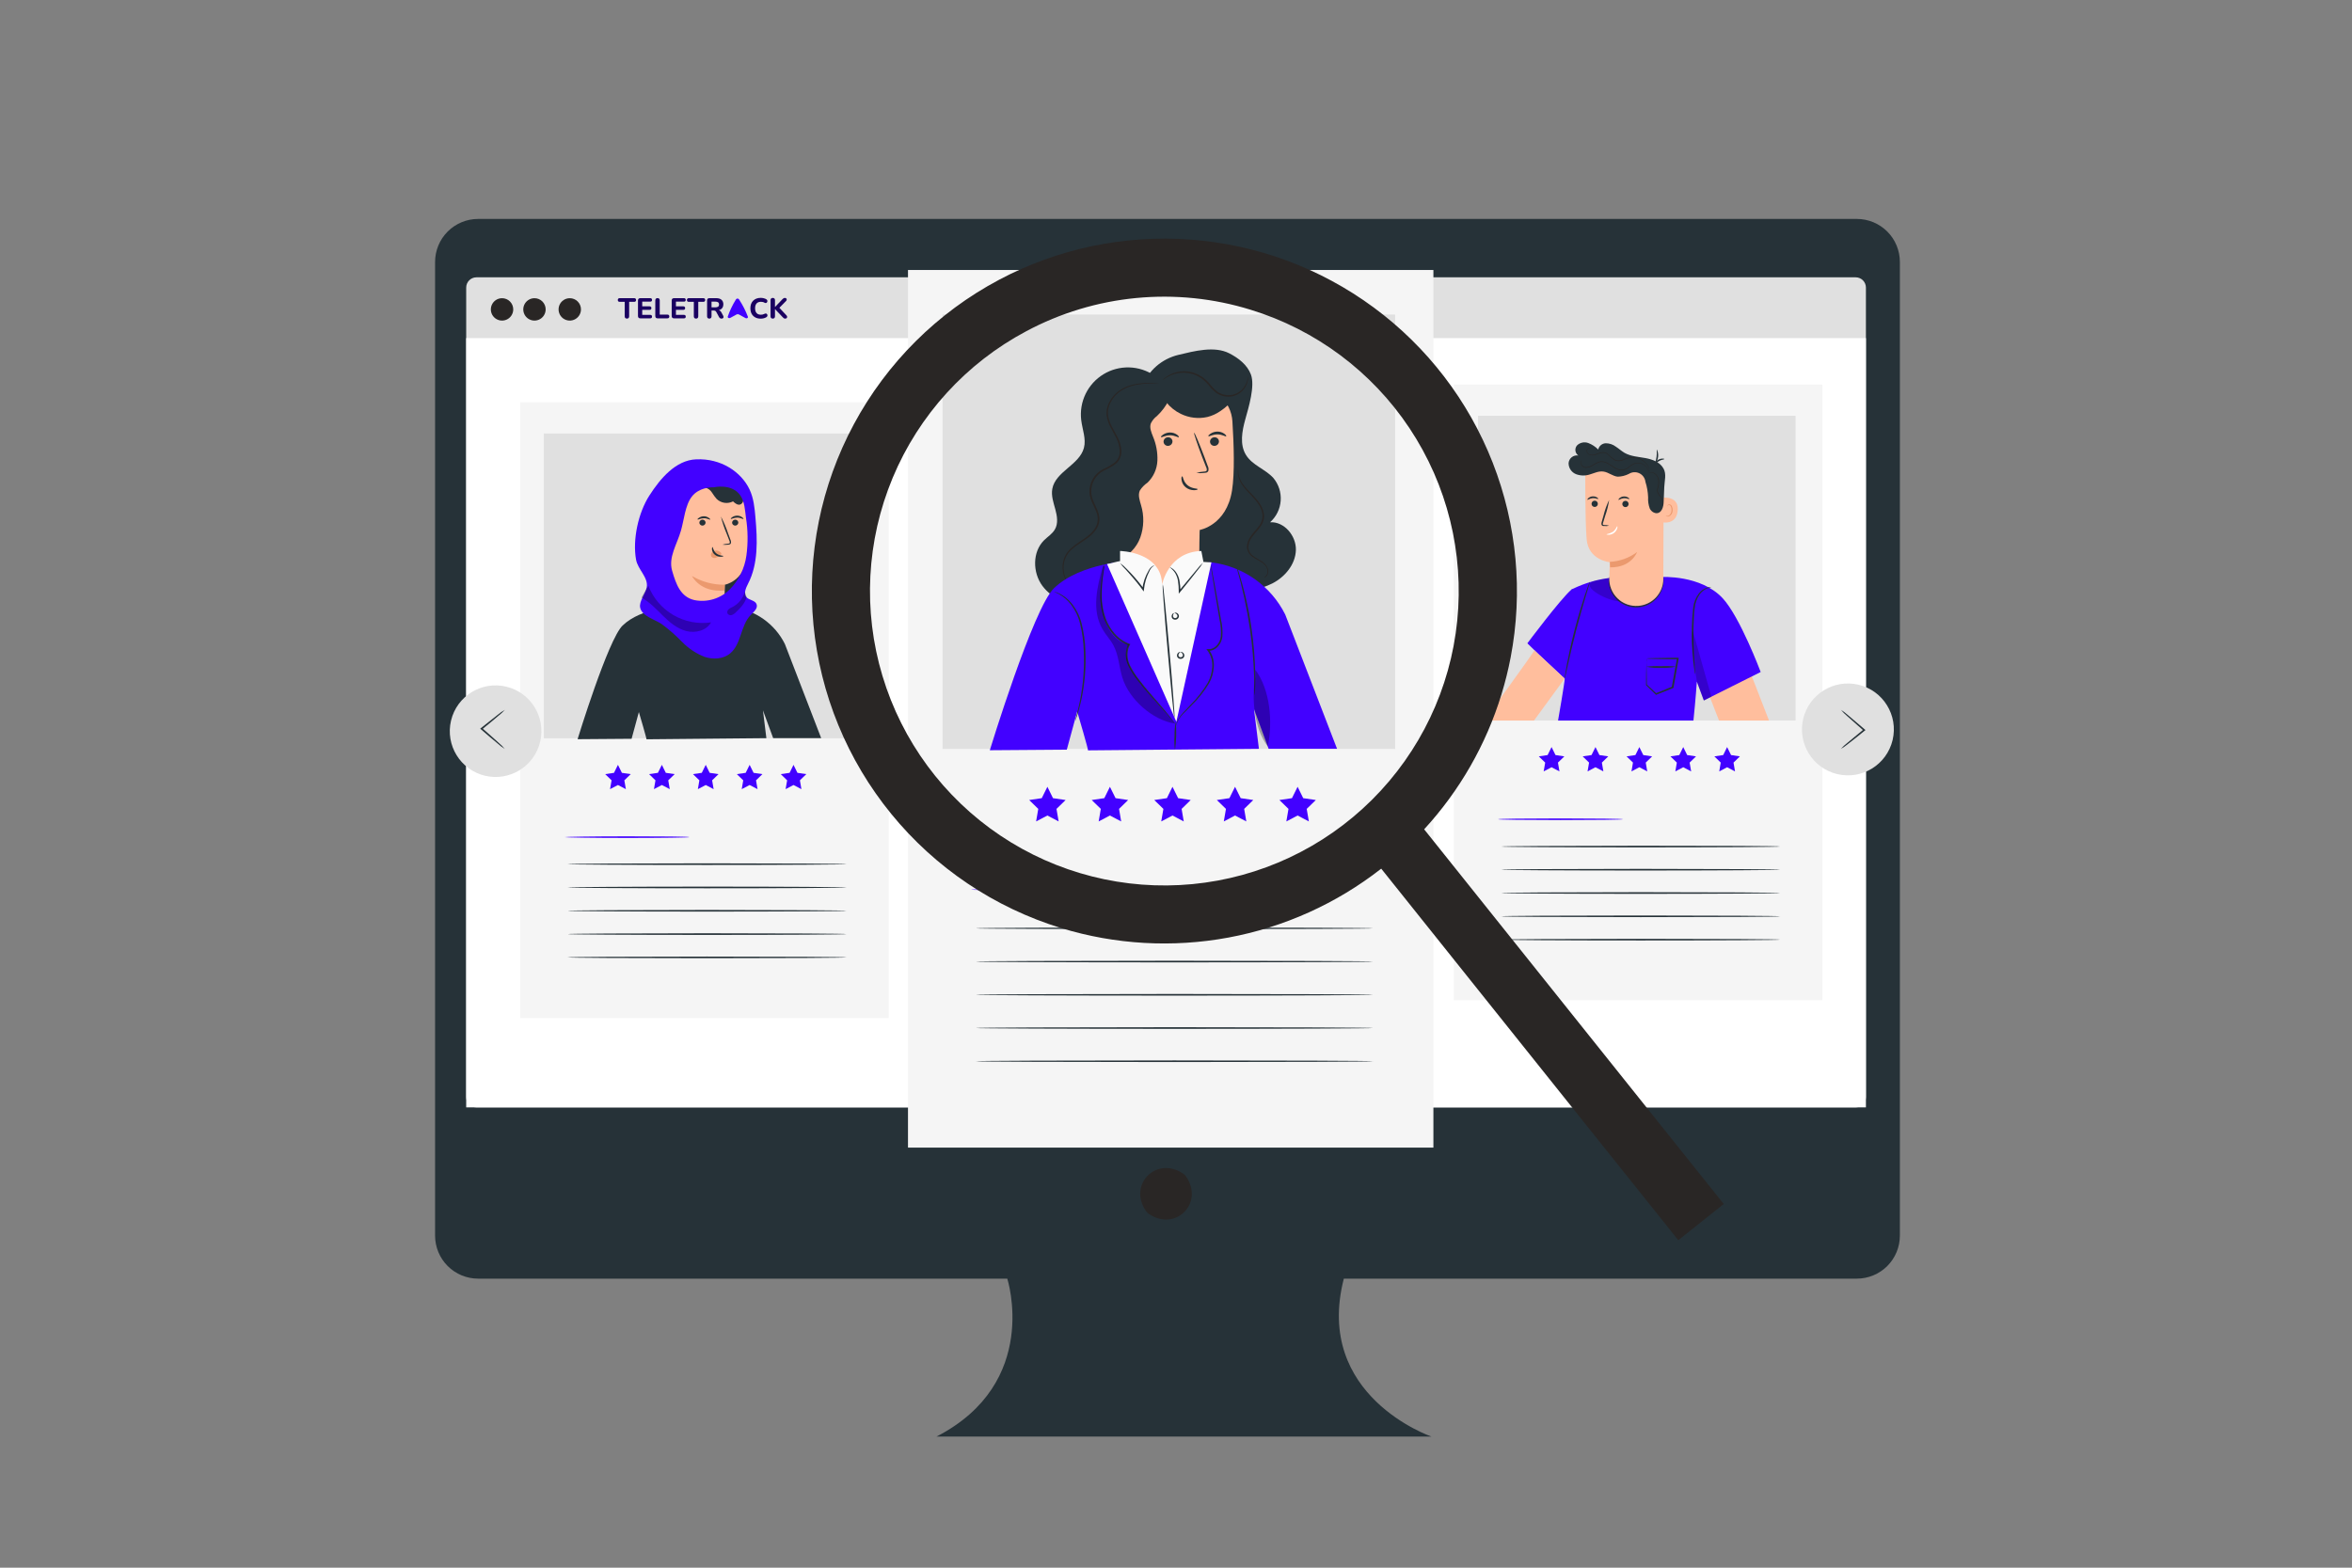 <?xml version="1.0" encoding="UTF-8"?> <svg xmlns="http://www.w3.org/2000/svg" width="750" height="500" viewBox="0 0 750 500" fill="none"><rect x="0" y="0" width="750" height="500" fill="#808080" stroke="none"/> <path d="M592.108 69.83H152.458C148.82 69.83 145.33 71.276 142.757 73.849C140.184 76.422 138.738 79.911 138.738 83.55V394.09C138.738 397.729 140.184 401.219 142.757 403.792C145.33 406.365 148.82 407.81 152.458 407.81H321.198C321.198 407.81 331.928 441 298.658 458.17H456.428C456.428 458.17 418.868 445.3 428.518 407.81H592.108C595.747 407.81 599.237 406.365 601.81 403.792C604.383 401.219 605.828 397.729 605.828 394.09V83.55C605.828 79.911 604.383 76.422 601.81 73.849C599.237 71.276 595.747 69.83 592.108 69.83Z" fill="#263238"></path> <path d="M378.149 375.151C384.149 383.701 374.769 393.061 366.219 387.081C365.935 386.878 365.688 386.628 365.489 386.341C359.489 377.801 368.869 368.451 377.419 374.421C377.705 374.617 377.953 374.864 378.149 375.151Z" fill="#292625"></path> <path d="M591.73 88.449H151.93C150.124 88.449 148.66 89.913 148.66 91.719V349.929C148.66 351.735 150.124 353.199 151.93 353.199H591.73C593.536 353.199 595 351.735 595 349.929V91.719C595 89.913 593.536 88.449 591.73 88.449Z" fill="#E0E0E0"></path> <path d="M595 107.84H148.66V353.19H595V107.84Z" fill="white"></path> <path d="M185.257 98.669C185.259 99.376 185.051 100.068 184.66 100.657C184.268 101.245 183.711 101.704 183.058 101.976C182.405 102.247 181.687 102.319 180.993 102.181C180.3 102.044 179.663 101.704 179.163 101.204C178.663 100.704 178.323 100.067 178.185 99.373C178.048 98.68 178.119 97.961 178.391 97.309C178.662 96.656 179.121 96.098 179.71 95.707C180.299 95.315 180.99 95.107 181.697 95.109C182.641 95.109 183.547 95.484 184.214 96.152C184.882 96.82 185.257 97.725 185.257 98.669Z" fill="#292625"></path> <path d="M163.66 98.669C163.662 99.376 163.454 100.067 163.063 100.655C162.672 101.244 162.115 101.703 161.463 101.975C160.81 102.246 160.092 102.319 159.399 102.182C158.706 102.045 158.069 101.706 157.569 101.207C157.068 100.708 156.727 100.072 156.589 99.379C156.45 98.687 156.52 97.968 156.79 97.316C157.06 96.663 157.518 96.105 158.105 95.712C158.692 95.319 159.383 95.109 160.09 95.109C160.558 95.108 161.022 95.199 161.455 95.377C161.888 95.556 162.282 95.818 162.613 96.148C162.945 96.479 163.208 96.872 163.388 97.305C163.567 97.737 163.66 98.201 163.66 98.669Z" fill="#292625"></path> <path d="M173.999 98.669C174.001 99.376 173.794 100.067 173.403 100.655C173.012 101.244 172.455 101.703 171.802 101.975C171.15 102.246 170.432 102.319 169.739 102.182C169.046 102.045 168.409 101.706 167.909 101.207C167.408 100.708 167.067 100.072 166.929 99.379C166.79 98.687 166.86 97.968 167.13 97.316C167.4 96.663 167.858 96.105 168.445 95.712C169.032 95.319 169.723 95.109 170.429 95.109C170.898 95.108 171.362 95.199 171.795 95.377C172.228 95.556 172.621 95.818 172.953 96.148C173.285 96.479 173.548 96.872 173.727 97.305C173.907 97.737 173.999 98.201 173.999 98.669Z" fill="#292625"></path> <path d="M581.118 122.631H463.578V319.011H581.118V122.631Z" fill="#F5F5F5"></path> <path d="M494.758 238.271L496.017 240.821L498.837 241.241L496.797 243.221L497.277 246.031L494.758 244.701L492.237 246.031L492.728 243.221L490.688 241.241L493.497 240.821L494.758 238.271Z" fill="#4201FF"></path> <path d="M508.76 238.271L510.02 240.821L512.84 241.241L510.8 243.221L511.28 246.031L508.76 244.701L506.24 246.031L506.72 243.221L504.68 241.241L507.5 240.821L508.76 238.271Z" fill="#4201FF"></path> <path d="M522.75 238.271L524.01 240.821L526.83 241.241L524.79 243.221L525.27 246.031L522.75 244.701L520.24 246.031L520.72 243.221L518.68 241.241L521.49 240.821L522.75 238.271Z" fill="#4201FF"></path> <path d="M536.748 238.271L538.008 240.821L540.828 241.241L538.788 243.221L539.268 246.031L536.748 244.701L534.228 246.031L534.708 243.221L532.668 241.241L535.488 240.821L536.748 238.271Z" fill="#4201FF"></path> <path d="M550.738 238.271L551.998 240.821L554.818 241.241L552.778 243.221L553.258 246.031L550.738 244.701L548.228 246.031L548.708 243.221L546.668 241.241L549.488 240.821L550.738 238.271Z" fill="#4201FF"></path> <path d="M517.547 261.291C517.547 261.441 508.627 261.551 497.617 261.551C486.607 261.551 477.688 261.441 477.688 261.291C477.688 261.141 486.607 261.031 497.617 261.031C508.627 261.031 517.547 261.151 517.547 261.291Z" fill="#4201FF"></path> <path d="M567.638 270C567.638 270.14 547.738 270.26 523.188 270.26C498.638 270.26 478.738 270.14 478.738 270C478.738 269.86 498.638 269.74 523.188 269.74C547.738 269.74 567.638 269.8 567.638 270Z" fill="#263238"></path> <path d="M567.638 277.381C567.638 277.521 547.738 277.641 523.188 277.641C498.638 277.641 478.738 277.521 478.738 277.381C478.738 277.241 498.638 277.121 523.188 277.121C547.738 277.121 567.638 277.241 567.638 277.381Z" fill="#263238"></path> <path d="M567.638 284.821C567.638 284.961 547.738 285.081 523.188 285.081C498.638 285.081 478.738 284.961 478.738 284.821C478.738 284.681 498.638 284.561 523.188 284.561C547.738 284.561 567.638 284.671 567.638 284.821Z" fill="#263238"></path> <path d="M567.638 292.25C567.638 292.4 547.738 292.51 523.188 292.51C498.638 292.51 478.738 292.4 478.738 292.25C478.738 292.1 498.638 291.99 523.188 291.99C547.738 291.99 567.638 292.11 567.638 292.25Z" fill="#263238"></path> <path d="M567.638 299.692C567.638 299.832 547.738 299.952 523.188 299.952C498.638 299.952 478.738 299.832 478.738 299.692C478.738 299.552 498.638 299.432 523.188 299.432C547.738 299.432 567.638 299.542 567.638 299.692Z" fill="#263238"></path> <path d="M572.559 132.602H471.309V229.802H572.559V132.602Z" fill="#E0E0E0"></path> <path d="M557.516 212.861L564.096 229.811H548.156L544.566 220.581L557.516 212.861Z" fill="#FFBE9D"></path> <path d="M496.829 229.81H539.999C540.669 223.43 541.089 217.4 541.089 217.4L543.309 223.4L561.439 214.33C561.439 214.33 554.849 196.76 549.329 190.81C542.329 183.28 529.819 184.03 529.819 184.03L513.539 184.3C509.373 184.793 505.317 185.976 501.539 187.8L501.139 187.92V188C497.619 191 487.039 205.18 487.039 205.18L490.939 208.97L498.939 216.42C498.929 216.444 498.924 216.47 498.924 216.495C498.924 216.521 498.929 216.547 498.939 216.57C498.999 217.38 496.829 229.81 496.829 229.81Z" fill="#4201FF"></path> <path d="M530.28 183.451C530.28 183.451 530.33 183.551 530.37 183.741C530.429 184.025 530.466 184.312 530.48 184.601C530.531 185.673 530.382 186.744 530.04 187.761C529.524 189.284 528.609 190.641 527.39 191.691C525.859 192.952 523.951 193.666 521.968 193.722C519.985 193.779 518.04 193.173 516.44 192.001C515.169 191.016 514.182 189.712 513.58 188.221C513.182 187.225 512.975 186.164 512.97 185.091C512.963 184.8 512.983 184.509 513.03 184.221C513.03 184.031 513.08 183.931 513.1 183.931C513.113 185.353 513.391 186.761 513.92 188.081C514.542 189.477 515.509 190.692 516.73 191.611C518.254 192.696 520.089 193.254 521.959 193.202C523.828 193.15 525.63 192.489 527.09 191.321C528.259 190.338 529.154 189.071 529.69 187.641C530.15 186.294 530.35 184.873 530.28 183.451Z" fill="#263238"></path> <path d="M545.697 187.31C545.697 187.36 545.257 187.31 544.547 187.61C543.543 187.99 542.668 188.649 542.027 189.51C541.108 190.812 540.546 192.333 540.397 193.92C540.157 195.71 540.107 197.73 540.027 199.83C539.917 204.05 540.077 207.83 540.277 210.63C540.367 211.92 540.457 213.01 540.517 213.89C540.584 214.29 540.601 214.696 540.567 215.1C540.446 214.716 540.362 214.32 540.317 213.92C540.207 213.15 540.047 212.04 539.907 210.66C539.544 207.059 539.411 203.438 539.507 199.82C539.541 197.814 539.681 195.811 539.927 193.82C540.104 192.159 540.733 190.578 541.747 189.25C542.445 188.36 543.402 187.71 544.487 187.39C544.776 187.303 545.075 187.256 545.377 187.25C545.587 187.28 545.697 187.29 545.697 187.31Z" fill="#263238"></path> <path d="M506.997 185.49C506.935 185.905 506.835 186.314 506.698 186.71C506.428 187.59 506.098 188.71 505.698 190C504.868 192.77 503.758 196.61 502.638 200.89C501.518 205.17 500.637 209.06 500.017 211.89C499.717 213.22 499.467 214.34 499.267 215.24C499.202 215.658 499.09 216.067 498.938 216.46C498.942 216.037 498.987 215.616 499.068 215.2C499.188 214.4 499.387 213.2 499.647 211.82C500.187 208.96 501.028 205.04 502.138 200.76C503.248 196.48 504.428 192.64 505.348 189.89C505.808 188.51 506.197 187.41 506.487 186.65C506.617 186.247 506.788 185.858 506.997 185.49Z" fill="#263238"></path> <path opacity="0.2" d="M539.738 201L545.738 222.26L543.348 223.46L541.128 217.46C541.128 217.46 538.928 204.8 539.738 201Z" fill="black"></path> <g opacity="0.2"> <path d="M507.7 185.51C504.23 187.27 512.75 191.83 516.64 191.79L514 184.23C514 184.23 508.86 184.92 507.7 185.51Z" fill="black"></path> </g> <path d="M522.349 193.241C521.144 193.323 519.935 193.151 518.801 192.735C517.667 192.32 516.633 191.67 515.766 190.829C514.899 189.988 514.219 188.974 513.77 187.852C513.321 186.731 513.113 185.528 513.159 184.321C513.259 181.551 513.349 179.321 513.349 179.321C513.349 179.321 506.479 178.721 505.939 171.931C505.399 165.141 505.519 149.451 505.519 149.451C509.272 147.531 513.47 146.647 517.678 146.891C521.887 147.136 525.954 148.499 529.459 150.841L530.519 151.541L530.389 184.721C530.369 186.893 529.53 188.977 528.039 190.556C526.548 192.136 524.516 193.095 522.349 193.241Z" fill="#FFBE9D"></path> <path d="M509.207 161.41C509.35 161.272 509.449 161.094 509.49 160.899C509.531 160.704 509.514 160.501 509.439 160.317C509.364 160.132 509.236 159.974 509.071 159.862C508.906 159.751 508.711 159.691 508.512 159.691C508.313 159.691 508.118 159.751 507.953 159.862C507.787 159.974 507.659 160.132 507.585 160.317C507.51 160.501 507.492 160.704 507.534 160.899C507.575 161.094 507.673 161.272 507.817 161.41C508.003 161.591 508.252 161.691 508.512 161.691C508.771 161.691 509.02 161.591 509.207 161.41Z" fill="#263238"></path> <path d="M506.197 159.391C506.307 159.501 506.937 158.951 507.877 158.881C508.817 158.811 509.527 159.251 509.617 159.121C509.707 158.991 509.547 158.861 509.237 158.651C508.815 158.393 508.321 158.274 507.827 158.311C507.336 158.351 506.87 158.547 506.497 158.871C506.227 159.121 506.137 159.341 506.197 159.391Z" fill="#263238"></path> <path d="M517.748 159.92C517.585 160.034 517.46 160.194 517.388 160.379C517.316 160.564 517.301 160.767 517.345 160.961C517.389 161.154 517.489 161.331 517.634 161.467C517.778 161.604 517.96 161.694 518.156 161.727C518.352 161.759 518.553 161.733 518.734 161.651C518.915 161.568 519.067 161.434 519.171 161.265C519.276 161.096 519.327 160.9 519.32 160.701C519.312 160.503 519.245 160.311 519.128 160.15C518.974 159.939 518.743 159.797 518.485 159.754C518.227 159.711 517.962 159.771 517.748 159.92Z" fill="#263238"></path> <path d="M516.1 159.422C516.22 159.532 516.85 158.972 517.79 158.902C518.73 158.832 519.43 159.272 519.53 159.142C519.63 159.012 519.46 158.882 519.14 158.682C518.724 158.415 518.231 158.296 517.74 158.342C517.248 158.374 516.781 158.567 516.41 158.892C516.13 159.152 516.05 159.372 516.1 159.422Z" fill="#263238"></path> <path d="M513.119 167.661C512.621 167.506 512.1 167.435 511.579 167.451C511.329 167.451 511.139 167.391 511.109 167.261C511.086 167.017 511.131 166.772 511.239 166.551L511.849 164.551C512.441 162.894 512.866 161.183 513.119 159.441C512.354 161.025 511.758 162.684 511.339 164.391C511.139 165.071 510.949 165.721 510.769 166.391C510.637 166.708 510.613 167.059 510.699 167.391C510.74 167.484 510.802 167.565 510.88 167.63C510.958 167.694 511.05 167.739 511.149 167.761C511.288 167.785 511.43 167.785 511.569 167.761C512.087 167.819 512.612 167.785 513.119 167.661Z" fill="#263238"></path> <path d="M513.34 179.19C516.482 179.038 519.508 177.951 522.03 176.07C522.03 176.07 520.26 181.07 513.44 180.95L513.34 179.19Z" fill="#EB996E"></path> <path d="M530.219 158.741C530.349 158.691 535.779 158.101 534.919 163.351C534.179 167.881 529.299 166.501 529.309 166.351C529.319 166.201 530.219 158.741 530.219 158.741Z" fill="#FFBE9D"></path> <path d="M531.21 164.35C531.21 164.35 531.28 164.41 531.41 164.48C531.591 164.575 531.802 164.597 532 164.54C532.296 164.369 532.544 164.125 532.719 163.831C532.894 163.537 532.991 163.203 533 162.86C533.045 162.476 533.001 162.085 532.87 161.72C532.836 161.576 532.769 161.442 532.673 161.329C532.578 161.216 532.456 161.127 532.32 161.07C532.23 161.042 532.133 161.046 532.046 161.08C531.959 161.115 531.886 161.179 531.84 161.26C531.77 161.38 531.84 161.47 531.77 161.47C531.7 161.47 531.68 161.39 531.77 161.21C531.806 161.102 531.876 161.007 531.97 160.94C532.1 160.857 532.258 160.828 532.41 160.86C532.593 160.909 532.76 161.005 532.896 161.138C533.031 161.271 533.128 161.438 533.18 161.62C533.338 162.024 533.4 162.459 533.36 162.89C533.351 163.293 533.224 163.684 532.995 164.015C532.765 164.345 532.443 164.601 532.07 164.75C531.946 164.777 531.818 164.776 531.695 164.747C531.572 164.717 531.458 164.66 531.36 164.58C531.21 164.46 531.19 164.36 531.21 164.35Z" fill="#EB996E"></path> <path d="M529.078 163.461C528.028 164.091 526.598 163.301 526.078 162.201C525.654 161.047 525.473 159.818 525.548 158.591C525.487 156.919 525.198 155.263 524.688 153.671C524.622 153.088 524.409 152.531 524.069 152.054C523.729 151.576 523.272 151.193 522.743 150.941C522.213 150.688 521.628 150.575 521.043 150.612C520.458 150.649 519.891 150.834 519.398 151.151C518.3 151.699 517.095 152 515.868 152.031C514.258 151.891 512.928 150.621 511.318 150.401C509.708 150.181 508.408 150.911 506.958 151.321C505.517 151.799 503.955 151.764 502.538 151.221C501.839 150.938 501.242 150.453 500.823 149.827C500.404 149.201 500.183 148.464 500.188 147.711C500.216 147.34 500.321 146.98 500.496 146.652C500.672 146.325 500.913 146.038 501.206 145.809C501.499 145.58 501.836 145.415 502.196 145.324C502.556 145.233 502.931 145.218 503.298 145.281C503.039 145.105 502.822 144.875 502.66 144.608C502.499 144.34 502.397 144.041 502.362 143.73C502.327 143.42 502.359 143.106 502.457 142.809C502.554 142.512 502.715 142.24 502.928 142.011C503.395 141.574 503.975 141.276 504.602 141.151C505.229 141.025 505.878 141.077 506.478 141.301C507.665 141.759 508.743 142.465 509.638 143.371C509.76 142.815 510.065 142.316 510.503 141.954C510.942 141.592 511.489 141.386 512.058 141.371C513.215 141.376 514.338 141.758 515.258 142.461C516.258 143.101 517.068 143.881 518.078 144.461C520.078 145.571 522.458 145.691 524.708 146.101C526.958 146.511 529.368 147.421 530.458 149.441C531.458 151.211 530.778 153.341 530.698 155.361C530.618 157.381 530.608 157.931 530.508 159.901C530.488 159.831 530.618 162.571 529.078 163.461Z" fill="#263238"></path> <path d="M512.27 170.41C512.27 170.47 512.519 170.58 512.979 170.57C513.58 170.551 514.16 170.349 514.642 169.992C515.125 169.635 515.486 169.138 515.68 168.57C515.82 168.13 515.78 167.85 515.68 167.84C515.58 167.83 515.31 168.84 514.32 169.62C513.682 169.99 512.99 170.256 512.27 170.41Z" fill="white"></path> <path d="M504.458 146.67C504.301 146.78 504.179 146.932 504.106 147.11C504.033 147.287 504.013 147.481 504.048 147.67C504.091 148.096 504.291 148.492 504.608 148.78C504.829 148.956 505.086 149.081 505.361 149.147C505.635 149.212 505.921 149.217 506.198 149.16C506.861 149.033 507.492 148.778 508.058 148.41C508.674 147.985 509.348 147.648 510.058 147.41C510.869 147.238 511.714 147.366 512.438 147.77C513.208 148.15 513.928 148.7 514.728 149.19C515.481 149.728 516.382 150.018 517.308 150.02C518.165 149.909 518.966 149.531 519.598 148.94C520.162 148.442 520.818 148.059 521.528 147.81C522.158 147.657 522.819 147.696 523.428 147.92C524.329 148.244 525.07 148.903 525.498 149.76C525.629 150.082 525.726 150.417 525.788 150.76C525.788 150.415 525.713 150.073 525.568 149.76C525.365 149.315 525.075 148.914 524.717 148.581C524.358 148.248 523.937 147.989 523.478 147.82C522.84 147.573 522.143 147.524 521.478 147.68C520.738 147.92 520.057 148.312 519.478 148.83C518.859 149.373 518.094 149.721 517.278 149.83C516.39 149.823 515.527 149.539 514.808 149.02C514.028 148.54 513.298 148.02 512.498 147.6C511.736 147.18 510.848 147.049 509.998 147.23C509.288 147.47 508.616 147.807 507.998 148.23C507.452 148.594 506.84 148.848 506.198 148.98C505.939 149.04 505.67 149.041 505.411 148.984C505.151 148.927 504.908 148.813 504.698 148.65C504.4 148.392 504.202 148.038 504.138 147.65C504.107 147.473 504.12 147.291 504.176 147.12C504.232 146.949 504.328 146.795 504.458 146.67Z" fill="#292625"></path> <path d="M507.467 143.09C507.417 143.016 507.348 142.957 507.267 142.92C507.15 142.863 507.022 142.834 506.892 142.834C506.762 142.834 506.634 142.863 506.517 142.92C506.324 143 506.164 143.142 506.061 143.323C505.958 143.504 505.918 143.714 505.947 143.92C505.985 144.193 506.099 144.451 506.276 144.663C506.452 144.875 506.685 145.033 506.947 145.12C507.576 145.304 508.248 145.272 508.857 145.03C509.527 144.761 510.219 144.553 510.927 144.41C511.316 144.382 511.706 144.441 512.069 144.583C512.433 144.724 512.76 144.946 513.027 145.23C513.605 145.88 514.279 146.436 515.027 146.88C515.447 147.028 515.892 147.091 516.337 147.065C516.782 147.039 517.217 146.925 517.617 146.73C518.34 146.394 519.102 146.152 519.887 146.01C521.008 145.858 522.149 146.047 523.161 146.554C524.172 147.061 525.007 147.861 525.557 148.85C525.877 149.42 525.977 149.77 525.997 149.76C525.914 149.432 525.79 149.116 525.627 148.82C525.197 147.992 524.568 147.284 523.797 146.76C522.641 145.979 521.24 145.648 519.857 145.83C519.06 145.972 518.283 146.214 517.547 146.55C517.171 146.737 516.761 146.846 516.342 146.872C515.923 146.898 515.503 146.839 515.107 146.7C514.364 146.265 513.69 145.722 513.107 145.09C512.823 144.787 512.474 144.552 512.086 144.403C511.698 144.254 511.281 144.195 510.867 144.23C510.146 144.375 509.443 144.592 508.767 144.88C508.205 145.107 507.585 145.149 506.997 145C506.756 144.926 506.541 144.785 506.376 144.594C506.212 144.403 506.105 144.169 506.067 143.92C506.034 143.733 506.065 143.54 506.156 143.373C506.247 143.205 506.392 143.074 506.567 143C506.676 142.948 506.796 142.922 506.917 142.922C507.038 142.922 507.157 142.948 507.267 143C507.407 143 507.457 143.1 507.467 143.09Z" fill="#292625"></path> <path d="M527.549 148.412C527.679 148.462 528.049 147.642 528.929 147.102C529.809 146.562 530.69 146.572 530.7 146.432C530.71 146.292 530.489 146.272 530.099 146.262C529.593 146.274 529.099 146.423 528.669 146.692C528.24 146.961 527.891 147.341 527.659 147.792C527.499 148.152 527.489 148.392 527.549 148.412Z" fill="#263238"></path> <path d="M528.347 143.381C528.207 143.381 528.407 144.441 528.237 145.691C528.067 146.941 527.647 147.881 527.767 147.951C528.291 147.324 528.624 146.561 528.726 145.751C528.829 144.941 528.698 144.118 528.347 143.381Z" fill="#263238"></path> <path d="M529.937 161.611C530.122 161.327 530.244 161.007 530.294 160.673C530.344 160.338 530.321 159.996 530.227 159.671C530.023 158.97 529.649 158.331 529.137 157.811C528.874 157.501 528.695 157.129 528.617 156.731C528.582 156.291 528.637 155.849 528.777 155.431C529.053 154.578 529.104 153.669 528.927 152.791C528.768 152.064 528.334 151.426 527.717 151.011C527.302 150.739 526.813 150.602 526.317 150.621C526.137 150.628 525.96 150.673 525.797 150.751C525.797 150.751 525.987 150.751 526.317 150.701C526.79 150.708 527.25 150.858 527.637 151.131C528.214 151.531 528.612 152.141 528.747 152.831C528.91 153.681 528.855 154.558 528.587 155.381C528.439 155.825 528.385 156.295 528.427 156.761C528.513 157.19 528.71 157.59 528.997 157.921C529.498 158.418 529.872 159.028 530.087 159.701C530.192 160.165 530.192 160.647 530.087 161.111C530.053 161.282 530.003 161.449 529.937 161.611Z" fill="#292625"></path> <path d="M524.997 210.001C525.009 210.218 525.009 210.435 524.997 210.651C524.997 211.121 524.997 211.651 525.047 212.371C525.047 213.851 525.137 215.931 525.157 218.441L525.097 218.281L528.177 221.151H527.917L533.217 219.001L533.067 219.201C533.088 219.033 533.118 218.866 533.157 218.701C533.737 215.551 534.277 212.581 534.757 210.001L534.987 210.271C532.037 210.271 529.557 210.201 527.787 210.161L525.717 210.101C525.474 210.088 525.234 210.054 524.997 210.001C525.222 209.967 525.449 209.951 525.677 209.951L527.677 209.891C529.427 209.891 531.967 209.791 535.017 209.771H535.287V210.041C534.827 212.631 534.287 215.601 533.747 218.751L533.657 219.251V219.391L533.527 219.451L528.217 221.561L528.067 221.621L527.957 221.511L524.957 218.601L524.887 218.531V218.441C524.887 215.841 524.957 213.701 524.997 212.241C524.997 211.571 524.997 211.021 525.057 210.561C525.013 210.378 524.993 210.19 524.997 210.001Z" fill="#263238"></path> <path d="M534.407 212.611C532.859 212.954 531.271 213.085 529.687 213.001C528.101 213.09 526.511 212.969 524.957 212.641C526.526 212.451 528.109 212.398 529.687 212.481C531.261 212.391 532.84 212.435 534.407 212.611Z" fill="#263238"></path> <path d="M489.27 207.391C489.48 207.601 473.27 229.811 473.27 229.811H489.16L498.91 216.451L489.27 207.391Z" fill="#FFBE9D"></path> <path d="M457.079 86.109H289.539V366.019H457.079V86.109Z" fill="#F5F5F5"></path> <path d="M333.99 250.939L335.78 254.569L339.8 255.159L336.89 257.989L337.58 261.989L333.99 260.099L330.39 261.989L331.08 257.989L328.18 255.159L332.19 254.569L333.99 250.939Z" fill="#4201FF"></path> <path d="M353.927 250.939L355.727 254.569L359.737 255.159L356.837 257.989L357.517 261.989L353.927 260.099L350.337 261.989L351.027 257.989L348.117 255.159L352.137 254.569L353.927 250.939Z" fill="#4201FF"></path> <path d="M373.88 250.939L375.68 254.569L379.69 255.159L376.79 257.989L377.47 261.989L373.88 260.099L370.29 261.989L370.98 257.989L368.07 255.159L372.09 254.569L373.88 250.939Z" fill="#4201FF"></path> <path d="M393.83 250.939L395.63 254.569L399.64 255.159L396.74 257.989L397.42 261.989L393.83 260.099L390.24 261.989L390.93 257.989L388.02 255.159L392.03 254.569L393.83 250.939Z" fill="#4201FF"></path> <path d="M413.779 250.939L415.569 254.569L419.589 255.159L416.679 257.989L417.369 261.989L413.779 260.099L410.189 261.989L410.869 257.989L407.969 255.159L411.979 254.569L413.779 250.939Z" fill="#4201FF"></path> <path d="M366.468 283.75C366.468 283.89 353.748 284.01 338.058 284.01C322.368 284.01 309.648 283.89 309.648 283.75C309.648 283.61 322.368 283.49 338.058 283.49C353.748 283.49 366.468 283.6 366.468 283.75Z" fill="#4201FF"></path> <path d="M437.858 296.08C437.858 296.23 409.488 296.34 374.508 296.34C339.528 296.34 311.148 296.23 311.148 296.08C311.148 295.93 339.508 295.82 374.508 295.82C409.508 295.82 437.858 295.94 437.858 296.08Z" fill="#263238"></path> <path d="M437.858 306.68C437.858 306.82 409.488 306.94 374.508 306.94C339.528 306.94 311.148 306.82 311.148 306.68C311.148 306.54 339.508 306.42 374.508 306.42C409.508 306.42 437.858 306.54 437.858 306.68Z" fill="#263238"></path> <path d="M437.858 317.28C437.858 317.42 409.488 317.54 374.508 317.54C339.528 317.54 311.148 317.42 311.148 317.28C311.148 317.14 339.508 317.02 374.508 317.02C409.508 317.02 437.858 317.13 437.858 317.28Z" fill="#263238"></path> <path d="M437.858 327.879C437.858 328.019 409.488 328.139 374.508 328.139C339.528 328.139 311.148 328.019 311.148 327.879C311.148 327.739 339.508 327.619 374.508 327.619C409.508 327.619 437.858 327.729 437.858 327.879Z" fill="#263238"></path> <path d="M437.858 338.469C437.858 338.619 409.488 338.729 374.508 338.729C339.528 338.729 311.148 338.619 311.148 338.469C311.148 338.319 339.508 338.209 374.508 338.209C409.508 338.209 437.858 338.329 437.858 338.469Z" fill="#263238"></path> <path d="M444.879 100.32H300.559V238.87H444.879V100.32Z" fill="#E0E0E0"></path> <path d="M364.45 123.279C365.96 118.209 370.6 114.419 375.74 113.189C380.88 111.959 387.26 110.279 391.97 112.679C394.91 114.179 397.73 116.359 398.89 119.449C400.26 123.119 398.15 129.959 397.1 133.729C396.05 137.499 395.26 141.809 397.33 145.129C399.4 148.449 403.47 149.609 406.03 152.429C407.73 154.457 408.574 157.068 408.381 159.708C408.189 162.347 406.976 164.808 405 166.569C409.55 166.299 413.39 170.939 413.23 175.489C413.07 180.039 409.74 184.039 405.68 186.099C401.62 188.159 396.93 188.589 392.38 188.599C386.731 188.607 381.097 188.02 375.57 186.849C371.02 185.849 366.27 184.359 363.31 180.769C360.58 177.469 359.83 172.969 359.82 168.689C359.82 153.559 367.74 138.559 364.29 123.819" fill="#263238"></path> <path d="M368.137 119.799C365.756 118.169 362.955 117.261 360.07 117.183C357.186 117.105 354.34 117.861 351.875 119.36C349.409 120.859 347.428 123.037 346.169 125.634C344.91 128.23 344.427 131.134 344.777 133.999C345.147 136.999 346.397 139.999 345.637 142.849C344.207 148.279 336.557 150.389 335.557 155.909C335.157 158.089 335.927 160.279 336.507 162.409C337.087 164.539 337.507 166.949 336.367 168.869C335.547 170.289 334.067 171.179 332.907 172.329C329.187 176.049 329.257 182.579 332.377 186.829C335.497 191.079 341.017 193.109 346.277 192.939C351.537 192.769 356.577 190.639 361.067 187.889" fill="#263238"></path> <path d="M357.09 125.879L357.16 129.469L357.88 183.339C357.96 189.599 363.41 194.509 370.1 194.339C376.87 194.189 382.36 188.959 382.38 182.639C382.38 176.009 382.54 169.029 382.54 169.029C382.54 169.029 391.09 167.609 392.86 156.459C393.74 150.919 393.46 141.829 392.99 134.399C392.895 132.81 392.478 131.256 391.766 129.833C391.053 128.409 390.059 127.145 388.844 126.117C387.628 125.089 386.217 124.318 384.695 123.85C383.174 123.383 381.573 123.23 379.99 123.399L357.09 125.879Z" fill="#FFBE9D"></path> <path d="M388.698 140.759C388.701 141.132 388.558 141.491 388.3 141.76C388.043 142.029 387.69 142.186 387.318 142.199C387.136 142.214 386.953 142.193 386.78 142.135C386.606 142.078 386.446 141.987 386.309 141.866C386.172 141.746 386.06 141.599 385.981 141.435C385.902 141.27 385.857 141.092 385.848 140.909C385.842 140.538 385.983 140.179 386.239 139.91C386.495 139.641 386.846 139.482 387.218 139.469C387.4 139.454 387.584 139.476 387.758 139.533C387.931 139.59 388.092 139.682 388.23 139.802C388.368 139.922 388.48 140.069 388.561 140.233C388.641 140.398 388.688 140.577 388.698 140.759Z" fill="#263238"></path> <path d="M390.998 139.158C390.818 139.338 389.738 138.538 388.198 138.538C386.658 138.538 385.528 139.318 385.368 139.128C385.208 138.938 385.458 138.708 385.958 138.348C386.624 137.893 387.412 137.649 388.218 137.648C389.019 137.648 389.799 137.9 390.448 138.368C390.938 138.728 391.098 139.068 390.998 139.158Z" fill="#263238"></path> <path d="M373.877 140.759C373.88 141.132 373.738 141.491 373.48 141.76C373.222 142.029 372.87 142.186 372.497 142.199C372.316 142.212 372.134 142.188 371.962 142.13C371.79 142.071 371.631 141.98 371.495 141.86C371.358 141.74 371.246 141.594 371.166 141.431C371.086 141.268 371.039 141.091 371.027 140.909C371.022 140.536 371.164 140.176 371.422 139.906C371.68 139.637 372.034 139.48 372.407 139.469C372.589 139.454 372.772 139.476 372.946 139.533C373.119 139.591 373.279 139.682 373.416 139.803C373.553 139.923 373.665 140.07 373.744 140.234C373.823 140.399 373.869 140.577 373.877 140.759Z" fill="#263238"></path> <path d="M375.898 139.439C375.718 139.629 374.628 138.829 373.098 138.829C371.568 138.829 370.428 139.609 370.258 139.419C370.088 139.229 370.358 138.999 370.848 138.639C371.516 138.182 372.308 137.938 373.118 137.939C373.919 137.939 374.699 138.191 375.348 138.659C375.818 138.999 375.998 139.359 375.898 139.439Z" fill="#263238"></path> <path d="M381.48 150.849C382.291 150.595 383.131 150.443 383.98 150.399C384.37 150.399 384.74 150.279 384.81 150.009C384.843 149.605 384.752 149.2 384.55 148.849L383.38 145.849C381.77 141.589 380.6 138.089 380.78 138.019C380.96 137.949 382.39 141.359 384.01 145.619C384.4 146.669 384.77 147.669 385.12 148.619C385.371 149.091 385.442 149.638 385.32 150.159C385.263 150.297 385.177 150.421 385.066 150.521C384.955 150.622 384.823 150.696 384.68 150.739C384.461 150.795 384.236 150.825 384.01 150.829C383.171 150.943 382.321 150.95 381.48 150.849Z" fill="#263238"></path> <path d="M382.539 169.059C377.288 169.133 372.12 167.748 367.609 165.059C367.609 165.059 371.229 172.719 382.389 171.679L382.539 169.059Z" fill="#FFBE9D"></path> <path d="M380.828 154.559C380.53 154.197 380.146 153.915 379.711 153.74C379.276 153.565 378.803 153.503 378.338 153.559C377.999 153.589 377.67 153.687 377.371 153.849C377.071 154.011 376.808 154.232 376.598 154.499C376.39 154.753 376.266 155.066 376.242 155.393C376.219 155.721 376.298 156.048 376.468 156.329C376.714 156.601 377.035 156.794 377.391 156.885C377.747 156.976 378.121 156.96 378.468 156.839C379.205 156.585 379.885 156.187 380.468 155.669C380.637 155.539 380.785 155.384 380.908 155.209C380.965 155.125 380.995 155.026 380.995 154.924C380.995 154.823 380.965 154.723 380.908 154.639" fill="#FFBE9D"></path> <path d="M376.999 151.92C377.249 151.92 377.249 153.57 378.679 154.76C380.109 155.95 381.889 155.76 381.899 155.99C381.909 156.22 381.509 156.32 380.759 156.34C379.781 156.349 378.829 156.017 378.069 155.4C377.344 154.804 376.875 153.952 376.759 153.02C376.649 152.32 376.839 151.91 376.999 151.92Z" fill="#263238"></path> <path d="M366.161 120.66C366.161 120.52 366.341 120.45 366.431 120.49C366.521 120.53 366.561 120.67 366.501 120.81C366.482 120.866 366.443 120.914 366.392 120.944C366.34 120.973 366.279 120.983 366.221 120.97C366.173 120.935 366.14 120.884 366.129 120.827C366.118 120.769 366.129 120.709 366.161 120.66Z" fill="#263238"></path> <path d="M356.499 178.619C358.135 178.002 359.617 177.039 360.846 175.797C362.075 174.554 363.021 173.061 363.619 171.419C364.793 168.106 364.877 164.504 363.859 161.139C363.419 159.589 362.799 157.889 363.479 156.429C364.114 155.444 364.94 154.597 365.909 153.939C367.818 152.095 368.949 149.59 369.069 146.939C369.172 144.297 368.69 141.664 367.659 139.229C367.129 137.879 366.489 136.399 366.979 135.039C367.428 134.112 368.094 133.306 368.919 132.689C370.506 131.201 371.816 129.444 372.789 127.499C373.469 126.129 373.979 124.499 373.319 123.089C372.509 121.409 370.409 120.889 368.559 120.749C364.139 120.409 359.259 121.389 356.449 124.809C353.939 127.869 353.649 132.139 353.449 136.109C352.889 148.589 352.329 161.199 354.449 173.509" fill="#263238"></path> <path d="M397.217 124.638C396.602 125.011 395.964 125.345 395.307 125.638C394.73 126.056 394.191 126.525 393.697 127.038C393.407 127.318 393.097 127.628 392.817 127.948L392.617 128.189L392.297 128.508L391.527 129.239C390.784 129.93 389.985 130.559 389.137 131.118C387.883 131.992 386.48 132.629 384.997 132.998C382.146 133.635 379.162 133.283 376.537 131.998C374.728 131.128 373.141 129.855 371.897 128.278C369.997 125.748 369.707 123.698 370.577 122.588C371.447 121.478 373.657 121.588 376.117 122.238C377.315 122.551 378.531 122.791 379.757 122.958C380.722 123.096 381.702 123.069 382.657 122.878C383.125 122.773 383.578 122.612 384.007 122.398C384.637 122.118 385.417 121.708 386.317 121.278C386.767 121.068 387.237 120.859 387.747 120.659C387.997 120.559 388.267 120.468 388.527 120.378C388.787 120.288 389.117 120.178 389.407 120.108C390.497 119.826 391.627 119.734 392.747 119.838C393.636 119.872 394.507 120.103 395.295 120.515C396.084 120.927 396.771 121.509 397.307 122.218C397.588 122.564 397.733 123 397.717 123.445C397.7 123.89 397.523 124.314 397.217 124.638Z" fill="#263238"></path> <path d="M340.88 186.299C340.823 186.249 340.77 186.195 340.72 186.139C340.569 185.974 340.429 185.8 340.3 185.619C339.794 184.926 339.411 184.151 339.17 183.329C338.796 182.028 338.728 180.659 338.97 179.329C339.325 177.534 340.276 175.913 341.67 174.729C343.16 173.369 345.11 172.349 346.9 170.929C347.831 170.209 348.63 169.333 349.26 168.339C349.912 167.296 350.178 166.057 350.01 164.839C349.67 162.319 347.59 160.109 347.41 157.089C347.337 155.567 347.704 154.056 348.466 152.737C349.229 151.417 350.355 150.345 351.71 149.649C353.057 149.069 354.335 148.341 355.52 147.479C356.036 147.022 356.441 146.455 356.706 145.819C356.971 145.183 357.089 144.496 357.05 143.809C356.982 142.448 356.642 141.115 356.05 139.889C355.47 138.679 354.77 137.529 354.17 136.359C353.551 135.216 353.125 133.98 352.91 132.699C352.747 131.463 352.902 130.207 353.36 129.049C354.209 127.007 355.692 125.293 357.59 124.159C359.148 123.243 360.871 122.642 362.66 122.389C363.984 122.193 365.322 122.106 366.66 122.129C367.77 122.129 368.66 122.209 369.2 122.259L369.86 122.329C370.01 122.329 370.08 122.329 370.08 122.329C369.787 122.348 369.493 122.348 369.2 122.329C368.62 122.329 367.76 122.329 366.66 122.329C365.32 122.335 363.982 122.449 362.66 122.669C360.923 122.944 359.256 123.552 357.75 124.459C355.945 125.571 354.544 127.232 353.75 129.199C353.33 130.287 353.193 131.463 353.35 132.619C353.567 133.849 353.986 135.035 354.59 136.129C355.18 137.279 355.89 138.419 356.49 139.669C357.133 140.952 357.505 142.355 357.58 143.789C357.626 144.549 357.498 145.311 357.205 146.014C356.912 146.718 356.462 147.345 355.89 147.849C354.679 148.748 353.366 149.503 351.98 150.099C350.711 150.758 349.659 151.768 348.95 153.01C348.24 154.251 347.904 155.671 347.98 157.099C348.11 159.879 350.16 162.099 350.54 164.799C350.722 166.127 350.428 167.476 349.71 168.609C349.047 169.643 348.208 170.554 347.23 171.299C345.37 172.749 343.43 173.729 341.98 175.029C340.623 176.146 339.686 177.69 339.32 179.409C339.053 180.709 339.09 182.055 339.43 183.339C339.741 184.401 340.232 185.402 340.88 186.299Z" fill="#292625"></path> <path d="M403.078 184.149C403.318 184.025 403.53 183.854 403.702 183.646C403.874 183.438 404.002 183.198 404.078 182.939C404.236 182.338 404.19 181.701 403.948 181.129C403.577 180.392 403.005 179.775 402.298 179.349C401.528 178.819 400.578 178.399 399.628 177.749C399.094 177.428 398.638 176.992 398.292 176.473C397.946 175.955 397.719 175.366 397.628 174.749C397.599 173.367 398.048 172.018 398.898 170.929C399.698 169.779 400.738 168.799 401.538 167.639C402.358 166.553 402.717 165.188 402.538 163.839C402.306 162.585 401.782 161.403 401.008 160.389C399.568 158.389 397.778 156.929 396.648 155.389C395.659 154.22 395 152.808 394.738 151.299C394.681 150.891 394.681 150.477 394.738 150.069C394.738 149.789 394.818 149.639 394.838 149.649C394.828 150.19 394.858 150.732 394.928 151.269C395.256 152.714 395.944 154.052 396.928 155.159C398.068 156.649 399.868 158.059 401.388 160.159C402.217 161.232 402.779 162.486 403.028 163.819C403.138 164.543 403.097 165.282 402.908 165.989C402.694 166.709 402.355 167.385 401.908 167.989C401.068 169.219 400.018 170.199 399.248 171.279C398.464 172.272 398.041 173.503 398.048 174.769C398.127 175.325 398.329 175.857 398.638 176.325C398.948 176.794 399.358 177.188 399.838 177.479C400.728 178.109 401.678 178.559 402.458 179.119C403.213 179.606 403.81 180.3 404.178 181.119C404.434 181.758 404.451 182.468 404.228 183.119C404.105 183.531 403.839 183.885 403.478 184.119C403.35 184.162 403.212 184.173 403.078 184.149Z" fill="#292625"></path> <path d="M397.999 120.08C397.999 120.08 397.999 120.2 397.999 120.43C397.997 120.766 397.96 121.101 397.889 121.43C397.642 122.653 397.04 123.777 396.159 124.66C395.503 125.323 394.708 125.832 393.831 126.149C392.954 126.465 392.017 126.582 391.089 126.49C389.98 126.408 388.912 126.039 387.989 125.42C387.059 124.719 386.225 123.898 385.509 122.98C384.813 122.105 384.002 121.329 383.099 120.67C382.247 120.075 381.309 119.613 380.319 119.3C378.63 118.774 376.831 118.709 375.109 119.11C373.943 119.388 372.831 119.858 371.819 120.5C371.099 120.96 370.739 121.27 370.719 121.24C370.997 120.881 371.335 120.573 371.719 120.33C372.713 119.602 373.836 119.069 375.029 118.76C376.815 118.283 378.698 118.311 380.469 118.84C381.512 119.157 382.5 119.633 383.399 120.25C384.345 120.927 385.193 121.731 385.919 122.64C386.606 123.524 387.402 124.317 388.289 125C389.141 125.565 390.12 125.909 391.139 126C392.005 126.093 392.882 125.997 393.707 125.717C394.533 125.437 395.288 124.981 395.919 124.38C396.774 123.559 397.392 122.523 397.709 121.38C397.919 120.56 397.919 120.08 397.999 120.08Z" fill="#292625"></path> <path d="M346.899 239.318C347.439 240.248 343.489 226.938 343.489 226.938L340.179 239.098L315.629 239.278C315.629 239.278 329.499 193.938 336.089 187.608C344.689 179.348 360.809 178.898 360.809 178.898L370.459 187.128L385.699 179.298L386.259 179.358C391.255 179.973 396.022 181.814 400.134 184.717C404.247 187.621 407.577 191.496 409.829 195.998L426.359 238.828H404.539L399.879 226.188L401.439 238.828" fill="#4201FF"></path> <path d="M353 179.88L375.12 230.2L386.3 179.36C386.3 179.36 383.2 179.18 378.77 179.01C376.32 178.92 373.46 188.61 370.5 188.56C368.6 188.56 366.67 178.73 364.76 178.74C362.35 178.74 360 178.74 357.86 178.9C356 179 354.37 179.75 353 179.88Z" fill="#FAFAFA"></path> <path d="M357.16 180.349V175.729C357.16 175.729 370.34 175.909 370.57 186.459C370.57 186.459 372.44 176.059 383.08 175.729L383.76 179.269L380.76 191.399L373.08 196.509H362.73L358.45 190.879L357.16 180.349Z" fill="#FAFAFA"></path> <path d="M374.93 231.539C374.949 231.347 374.993 231.159 375.06 230.979C375.227 230.448 375.442 229.932 375.7 229.439C376.126 228.665 376.65 227.949 377.26 227.309C377.96 226.549 378.8 225.749 379.65 224.799C381.766 222.673 383.613 220.295 385.15 217.719C385.986 216.178 386.468 214.47 386.56 212.719C386.695 210.845 386.152 208.985 385.03 207.479L384.68 207.029H385.26C385.482 207.053 385.707 207.053 385.93 207.029C386.851 206.838 387.672 206.32 388.24 205.569C388.806 204.832 389.168 203.96 389.29 203.039C389.426 201.242 389.288 199.434 388.88 197.679C388.31 194.239 387.79 191.139 387.36 188.509C386.93 185.879 386.62 183.859 386.36 182.329C386.27 181.639 386.19 181.089 386.12 180.639C386.085 180.444 386.068 180.247 386.07 180.049C386.144 180.236 386.198 180.43 386.23 180.629C386.31 181.059 386.43 181.629 386.56 182.289C386.85 183.819 387.24 185.899 387.71 188.449L389.34 197.589C389.779 199.397 389.928 201.264 389.78 203.119C389.653 204.129 389.256 205.086 388.63 205.889C387.988 206.746 387.051 207.334 386 207.539C385.737 207.568 385.472 207.568 385.21 207.539L385.43 207.119C386.63 208.72 387.21 210.703 387.06 212.699C386.96 214.527 386.447 216.308 385.56 217.909C383.986 220.51 382.088 222.899 379.91 225.019C379.03 225.959 378.17 226.749 377.46 227.479C376.848 228.079 376.311 228.75 375.86 229.479C375.17 230.769 375 231.559 374.93 231.539Z" fill="#263238"></path> <path d="M374.929 231.11C374.773 230.975 374.635 230.82 374.519 230.65L373.389 229.3C372.389 228.13 370.959 226.47 369.129 224.45C367.299 222.43 365.129 220.02 362.899 217.14C361.695 215.659 360.658 214.049 359.809 212.34C358.88 210.433 358.747 208.235 359.439 206.23C359.549 205.96 359.679 205.699 359.829 205.45L359.959 205.83C358.036 205.135 356.327 203.953 354.999 202.4C353.773 200.982 352.812 199.356 352.159 197.6C351.108 194.632 350.689 191.478 350.929 188.34C351.061 186.247 351.311 184.164 351.679 182.1C351.809 181.42 351.909 180.87 351.999 180.43C352.02 180.231 352.067 180.036 352.139 179.85C352.161 180.049 352.161 180.25 352.139 180.45C352.079 180.89 352.009 181.45 351.919 182.13C351.739 183.6 351.429 185.72 351.339 188.36C351.148 191.44 351.59 194.527 352.639 197.43C353.286 199.127 354.227 200.698 355.419 202.07C356.688 203.544 358.312 204.67 360.139 205.34L360.429 205.44L360.269 205.72C360.14 205.947 360.023 206.18 359.919 206.42C359.283 208.296 359.412 210.348 360.279 212.13C361.099 213.81 362.105 215.393 363.279 216.85C365.439 219.72 367.609 222.14 369.399 224.2C371.189 226.26 372.609 227.96 373.539 229.2C374.009 229.81 374.359 230.28 374.589 230.62C374.72 230.77 374.834 230.934 374.929 231.11Z" fill="#263238"></path> <path d="M374.69 239.209C374.465 237.717 374.414 236.203 374.54 234.699C374.501 233.193 374.628 231.687 374.92 230.209C375.183 233.208 375.106 236.227 374.69 239.209Z" fill="#263238"></path> <path d="M342.847 229.939C342.954 229.354 343.098 228.776 343.277 228.209C343.567 227.099 343.987 225.489 344.387 223.479C345.428 218.247 345.831 212.908 345.587 207.579C345.5 204.652 345.105 201.743 344.407 198.899C343.843 196.582 342.781 194.416 341.297 192.549C340.295 191.296 339.059 190.25 337.657 189.469C336.657 188.929 336.027 188.759 336.047 188.709C336.2 188.726 336.351 188.76 336.497 188.809C336.927 188.932 337.345 189.093 337.747 189.289C339.224 190.009 340.532 191.031 341.587 192.289C343.142 194.177 344.265 196.382 344.877 198.749C345.605 201.626 346.018 204.573 346.107 207.539C346.36 212.909 345.903 218.289 344.747 223.539C344.297 225.539 343.827 227.149 343.477 228.249C343.297 228.789 343.137 229.249 343.037 229.499C342.937 229.749 342.867 229.999 342.847 229.939Z" fill="#263238"></path> <path d="M400.069 221.79C400.003 221.236 399.98 220.677 399.999 220.12C399.999 219.04 399.999 217.49 399.899 215.57C399.726 210.573 399.289 205.59 398.589 200.64C397.615 194.071 396.209 187.573 394.379 181.19L394.309 180.93L394.509 181.09C394.868 181.341 395.203 181.625 395.509 181.94C395.125 181.736 394.76 181.499 394.419 181.23L394.559 181.14C396.664 187.464 398.187 193.968 399.109 200.57C399.823 205.539 400.214 210.55 400.279 215.57C400.279 217.5 400.279 219.06 400.209 220.13C400.209 220.686 400.163 221.241 400.069 221.79Z" fill="#263238"></path> <path d="M368.121 180.48C368.121 180.53 367.871 180.48 367.531 180.75C367.086 181.13 366.742 181.615 366.531 182.16C365.578 183.977 364.984 185.959 364.781 188L364.711 188.65L364.311 188.12L363.591 187.12C361.921 184.95 360.281 183.12 359.071 181.76C358.373 181.083 357.728 180.354 357.141 179.58C357.942 180.141 358.68 180.788 359.341 181.51C361.011 183.166 362.568 184.934 364.001 186.8L364.731 187.8L364.261 187.92C364.495 185.82 365.177 183.794 366.261 181.98C366.54 181.399 366.976 180.907 367.521 180.56C367.851 180.37 368.131 180.46 368.121 180.48Z" fill="#263238"></path> <path d="M383.589 179.49C383.074 180.359 382.482 181.179 381.819 181.94C380.679 183.42 379.069 185.44 377.269 187.65L376.319 188.81L375.879 189.35V188.65C375.888 187.502 375.805 186.355 375.629 185.22C375.481 184.324 375.161 183.465 374.689 182.69C374.229 182 373.646 181.4 372.969 180.92C373.2 180.96 373.419 181.052 373.609 181.19C374.16 181.522 374.634 181.969 374.999 182.5C375.542 183.296 375.916 184.194 376.099 185.14C376.313 186.295 376.42 187.466 376.419 188.64L375.959 188.49L376.909 187.32C378.709 185.11 380.359 183.13 381.579 181.71C382.184 180.914 382.856 180.171 383.589 179.49Z" fill="#263238"></path> <path d="M374.488 229C374.367 228.45 374.287 227.892 374.248 227.33C374.118 226.16 373.958 224.63 373.758 222.77C373.368 218.91 372.878 213.58 372.358 207.69C371.838 201.8 371.358 196.47 371.098 192.6C370.968 190.74 370.868 189.2 370.778 188.03C370.73 187.468 370.73 186.902 370.778 186.34C370.901 186.89 370.984 187.448 371.028 188.01C371.148 189.18 371.308 190.71 371.508 192.57C371.898 196.43 372.398 201.76 372.918 207.65C373.438 213.54 373.918 218.87 374.168 222.73C374.298 224.6 374.408 226.14 374.488 227.31C374.536 227.872 374.536 228.438 374.488 229Z" fill="#263238"></path> <path d="M374.519 195.529C374.519 195.479 374.889 195.229 375.429 195.589C375.584 195.696 375.712 195.837 375.802 196.002C375.892 196.168 375.943 196.351 375.949 196.539C375.926 196.776 375.835 197.001 375.686 197.187C375.537 197.373 375.337 197.51 375.11 197.584C374.884 197.657 374.641 197.663 374.412 197.6C374.182 197.537 373.976 197.408 373.819 197.229C373.712 197.075 373.644 196.898 373.619 196.711C373.595 196.525 373.615 196.336 373.679 196.159C373.909 195.549 374.389 195.509 374.379 195.569C374.369 195.629 374.109 195.799 374.039 196.249C374.015 196.368 374.017 196.49 374.045 196.607C374.072 196.724 374.125 196.834 374.199 196.929C374.294 197.028 374.415 197.096 374.548 197.127C374.682 197.157 374.821 197.147 374.949 197.099C375.083 197.064 375.203 196.99 375.295 196.887C375.388 196.784 375.448 196.656 375.469 196.519C375.471 196.4 375.448 196.281 375.401 196.171C375.355 196.061 375.286 195.962 375.199 195.879C374.869 195.549 374.529 195.609 374.519 195.529Z" fill="#263238"></path> <path d="M376.439 208C376.439 207.94 376.879 207.78 377.329 208.26C377.462 208.399 377.559 208.568 377.611 208.753C377.664 208.937 377.67 209.132 377.629 209.32C377.558 209.557 377.413 209.764 377.215 209.912C377.016 210.06 376.776 210.14 376.529 210.14C376.284 210.163 376.037 210.105 375.828 209.975C375.619 209.845 375.457 209.65 375.369 209.42C375.31 209.236 375.297 209.04 375.332 208.85C375.367 208.66 375.448 208.481 375.569 208.33C375.979 207.82 376.469 207.94 376.429 208C376.389 208.06 376.089 208.12 375.879 208.54C375.818 208.647 375.78 208.766 375.77 208.888C375.76 209.011 375.776 209.135 375.819 209.25C375.882 209.375 375.982 209.478 376.105 209.544C376.229 209.611 376.37 209.637 376.509 209.62C376.65 209.624 376.788 209.585 376.906 209.509C377.024 209.432 377.116 209.321 377.169 209.19C377.198 209.071 377.202 208.948 377.182 208.828C377.161 208.707 377.116 208.592 377.049 208.49C376.789 208.05 376.439 208 376.439 208Z" fill="#263238"></path> <g opacity="0.3"> <path d="M351.699 180.479C349.829 187.129 348.059 194.659 351.539 200.629C352.539 202.429 354.059 203.959 355.039 205.799C356.729 208.949 356.839 212.689 357.889 216.099C359.999 223.009 367.539 229.729 374.689 230.779C370.999 226.289 365.289 220.439 361.889 215.349C360.808 214.022 360.011 212.486 359.549 210.839C359.129 208.989 358.819 207.029 360.049 205.579C355.269 204.839 352.549 199.899 351.689 195.139C350.894 190.352 351.095 185.454 352.279 180.749" fill="black"></path> </g> <g opacity="0.3"> <path d="M400.271 215.85C399.081 222.99 399.881 232.35 404.271 238.11C405.881 230.27 405.081 220.02 400.271 213.59" fill="black"></path> </g> <path d="M283.411 128.301H165.871V324.681H283.411V128.301Z" fill="#F5F5F5"></path> <path d="M197.05 243.941L198.31 246.491L201.13 246.901L199.09 248.881L199.57 251.691L197.05 250.371L194.53 251.691L195.02 248.881L192.98 246.901L195.79 246.491L197.05 243.941Z" fill="#4201FF"></path> <path d="M211.053 243.941L212.313 246.491L215.133 246.901L213.093 248.881L213.573 251.691L211.053 250.371L208.533 251.691L209.013 248.881L206.973 246.901L209.793 246.491L211.053 243.941Z" fill="#4201FF"></path> <path d="M225.043 243.941L226.303 246.491L229.123 246.901L227.083 248.881L227.563 251.691L225.043 250.371L222.533 251.691L223.013 248.881L220.973 246.901L223.783 246.491L225.043 243.941Z" fill="#4201FF"></path> <path d="M239.041 243.941L240.301 246.491L243.121 246.901L241.081 248.881L241.561 251.691L239.041 250.371L236.521 251.691L237.001 248.881L234.961 246.901L237.781 246.491L239.041 243.941Z" fill="#4201FF"></path> <path d="M253.031 243.941L254.291 246.491L257.111 246.901L255.071 248.881L255.551 251.691L253.031 250.371L250.511 251.691L251.001 248.881L248.961 246.901L251.781 246.491L253.031 243.941Z" fill="#4201FF"></path> <path d="M219.84 267C219.84 267.14 210.92 267.26 199.91 267.26C188.9 267.26 180 267.1 180 267C180 266.9 188.93 266.74 199.93 266.74C210.93 266.74 219.84 266.81 219.84 267Z" fill="#4201FF"></path> <path d="M269.931 275.612C269.931 275.752 250.031 275.872 225.481 275.872C200.931 275.872 181.031 275.752 181.031 275.612C181.031 275.472 200.931 275.352 225.481 275.352C250.031 275.352 269.931 275.472 269.931 275.612Z" fill="#263238"></path> <path d="M269.931 283.051C269.931 283.191 250.031 283.311 225.481 283.311C200.931 283.311 181.031 283.191 181.031 283.051C181.031 282.911 200.931 282.781 225.481 282.781C250.031 282.781 269.931 282.901 269.931 283.051Z" fill="#263238"></path> <path d="M269.931 290.481C269.931 290.621 250.031 290.741 225.481 290.741C200.931 290.741 181.031 290.621 181.031 290.481C181.031 290.341 200.931 290.221 225.481 290.221C250.031 290.221 269.931 290.341 269.931 290.481Z" fill="#263238"></path> <path d="M269.931 297.92C269.931 298.06 250.031 298.18 225.481 298.18C200.931 298.18 181.031 298.06 181.031 297.92C181.031 297.78 200.931 297.66 225.481 297.66C250.031 297.66 269.931 297.77 269.931 297.92Z" fill="#263238"></path> <path d="M269.93 305.35C269.93 305.5 250.03 305.61 225.48 305.61C200.93 305.61 181 305.5 181 305.35C181 305.2 200.9 305.09 225.45 305.09C250 305.09 269.93 305.21 269.93 305.35Z" fill="#263238"></path> <path d="M274.672 138.271H173.422V235.471H274.672V138.271Z" fill="#E0E0E0"></path> <path d="M230.262 186.441C230.262 188.971 230.492 190.441 230.512 192.991C230.474 193.305 230.504 193.623 230.598 193.925C230.693 194.227 230.851 194.505 231.062 194.741C231.282 194.891 231.54 194.977 231.807 194.99C232.073 195.002 232.338 194.94 232.572 194.811C233.034 194.543 233.436 194.182 233.752 193.751C236.557 190.294 238.249 186.068 238.602 181.631C238.64 181.444 238.641 181.252 238.605 181.065C238.569 180.878 238.497 180.7 238.392 180.541C237.992 180.081 237.252 180.251 236.702 180.541C233.964 181.769 231.703 183.859 230.262 186.491" fill="#263238"></path> <path d="M213.262 156.201L213.312 158.721L213.822 196.521C213.87 197.593 214.131 198.645 214.59 199.616C215.048 200.587 215.694 201.457 216.492 202.176C217.289 202.895 218.221 203.449 219.234 203.805C220.246 204.161 221.32 204.313 222.392 204.251C227.142 204.151 230.992 200.481 231.012 196.041C231.012 191.391 231.122 186.491 231.122 186.491C231.122 186.491 237.122 185.491 238.362 177.681C238.972 173.791 238.782 167.411 238.452 162.201C238.382 161.088 238.089 160.002 237.588 159.006C237.088 158.01 236.391 157.126 235.54 156.407C234.689 155.687 233.701 155.148 232.636 154.82C231.57 154.492 230.45 154.384 229.342 154.501L213.262 156.201Z" fill="#FFBE9D"></path> <path d="M235.441 166.64C235.441 166.905 235.336 167.16 235.149 167.347C234.961 167.535 234.707 167.64 234.441 167.64C234.193 167.641 233.952 167.55 233.767 167.384C233.583 167.217 233.466 166.988 233.441 166.74C233.441 166.475 233.547 166.221 233.734 166.033C233.922 165.846 234.176 165.74 234.441 165.74C234.69 165.739 234.93 165.831 235.115 165.997C235.3 166.163 235.417 166.393 235.441 166.64Z" fill="#263238"></path> <path d="M237.072 165.511C236.942 165.651 236.182 165.081 235.072 165.091C233.962 165.101 233.202 165.631 233.072 165.501C232.942 165.371 233.132 165.201 233.482 164.951C233.95 164.629 234.505 164.458 235.072 164.461C235.632 164.457 236.179 164.632 236.632 164.961C237.002 165.221 237.132 165.461 237.072 165.511Z" fill="#263238"></path> <path d="M225 166.64C225 166.905 224.895 167.16 224.707 167.347C224.52 167.535 224.265 167.64 224 167.64C223.751 167.641 223.511 167.55 223.326 167.384C223.141 167.217 223.025 166.988 223 166.74C223 166.475 223.105 166.221 223.293 166.033C223.48 165.846 223.735 165.74 224 165.74C224.249 165.739 224.489 165.831 224.674 165.997C224.859 166.163 224.975 166.393 225 166.64Z" fill="#263238"></path> <path d="M226.463 165.72C226.333 165.85 225.573 165.28 224.463 165.29C223.353 165.3 222.593 165.83 222.463 165.7C222.333 165.57 222.523 165.4 222.873 165.15C223.34 164.828 223.895 164.657 224.463 164.66C225.024 164.659 225.571 164.837 226.023 165.17C226.403 165.42 226.523 165.66 226.463 165.72Z" fill="#263238"></path> <path d="M230.373 173.72C230.944 173.542 231.535 173.435 232.133 173.4C232.403 173.4 232.663 173.32 232.713 173.13C232.734 172.849 232.671 172.567 232.533 172.32C232.273 171.65 232.003 170.95 231.713 170.22C230.959 168.442 230.347 166.606 229.883 164.73C230.784 166.442 231.543 168.225 232.153 170.06L232.933 172.17C233.103 172.504 233.152 172.885 233.073 173.25C233.036 173.349 232.976 173.437 232.898 173.507C232.819 173.576 232.725 173.626 232.623 173.65C232.47 173.695 232.312 173.719 232.153 173.72C231.562 173.796 230.964 173.796 230.373 173.72Z" fill="#263238"></path> <path d="M231.122 186.491C227.441 186.548 223.817 185.582 220.652 183.701C220.652 183.701 223.192 189.071 231.012 188.341L231.122 186.491Z" fill="#EB996E"></path> <path d="M229.923 176.32C229.713 176.065 229.444 175.866 229.138 175.74C228.833 175.615 228.501 175.567 228.173 175.6C227.936 175.623 227.706 175.693 227.496 175.807C227.286 175.92 227.102 176.074 226.953 176.26C226.806 176.437 226.718 176.656 226.702 176.886C226.686 177.115 226.742 177.344 226.863 177.54C227.036 177.736 227.264 177.875 227.517 177.939C227.771 178.004 228.037 177.99 228.283 177.9C228.792 177.72 229.261 177.441 229.663 177.08C229.781 176.989 229.885 176.881 229.973 176.76C230.012 176.701 230.034 176.632 230.034 176.56C230.034 176.489 230.012 176.42 229.973 176.36" fill="#EB996E"></path> <path d="M227.202 174.471C227.372 174.471 227.382 175.631 228.382 176.471C229.382 177.311 230.632 177.171 230.642 177.341C230.652 177.511 230.362 177.561 229.832 177.581C229.147 177.591 228.481 177.357 227.952 176.921C227.438 176.507 227.107 175.907 227.032 175.251C227.002 174.751 227.122 174.461 227.202 174.471Z" fill="#263238"></path> <path d="M225.001 155.551C225.829 155.793 226.541 156.33 227.001 157.061C227.448 157.781 227.95 158.466 228.501 159.111C229.18 159.781 230.053 160.219 230.996 160.363C231.939 160.507 232.903 160.348 233.751 159.911C234.381 160.521 235.211 161.171 236.051 160.911C236.289 160.815 236.498 160.66 236.659 160.461C236.82 160.261 236.928 160.023 236.971 159.771C237.049 159.26 236.972 158.737 236.751 158.271C235.931 156.361 233.821 155.341 231.751 154.941C229.26 154.46 226.687 154.661 224.301 155.521" fill="#263238"></path> <path d="M206.12 235.79C206.49 236.44 203.72 227.1 203.72 227.1L201.4 235.63L184.18 235.76C184.18 235.76 193.91 203.95 198.53 199.51C204.53 193.71 215.87 193.4 215.87 193.4L233.34 193.68H233.73C237.238 194.114 240.584 195.41 243.47 197.451C246.356 199.493 248.692 202.217 250.27 205.38L261.86 235.43H246.55L243.29 226.56L244.38 235.43" fill="#263238"></path> <path d="M241.233 192.651C240.703 191.391 238.783 191.441 237.943 190.371C237.103 189.301 237.833 187.531 238.523 186.201C241.833 179.821 241.523 172.201 240.893 165.061C240.633 161.991 240.323 158.861 238.993 156.061C236.343 150.521 229.933 146.141 221.993 146.501C215.503 146.751 210.563 152.601 207.053 158.071C203.543 163.541 201.673 172.071 202.823 178.501C203.403 181.701 206.823 184.171 206.223 187.361C205.823 189.361 203.723 191.781 204.133 193.791C204.693 196.531 208.673 197.481 211.003 199.041C213.322 200.749 215.493 202.649 217.493 204.721C219.508 206.792 221.938 208.414 224.623 209.481C227.353 210.401 230.623 210.231 232.823 208.401C236.453 205.401 236.103 199.471 239.403 196.131C240.363 195.141 241.783 194.001 241.233 192.651ZM236.113 158.071C237.443 160.071 237.553 162.661 237.863 165.071C238.509 169.099 238.556 173.2 238.003 177.241C237.434 181.305 235.572 185.078 232.693 188.001C231.242 189.44 229.461 190.502 227.505 191.094C225.55 191.687 223.479 191.792 221.473 191.401C217.023 190.401 215.593 186.401 214.333 182.051C213.073 177.701 215.883 173.651 217.133 169.261C218.133 165.871 218.463 161.091 220.653 158.331C222.843 155.571 226.473 155.381 227.543 155.431C227.543 155.421 233.443 154.051 236.113 158.071Z" fill="#4201FF"></path> <g opacity="0.3"> <path d="M204.531 190.58C207.171 192.01 209.241 194.28 211.391 196.38C213.541 198.48 215.931 200.52 218.841 201.27C221.751 202.02 225.291 201.13 226.741 198.5C222.578 199.106 218.332 198.28 214.699 196.158C211.065 194.036 208.26 190.744 206.741 186.82" fill="black"></path> </g> <g opacity="0.3"> <path d="M237.512 188.711C237.236 189.751 236.746 190.721 236.073 191.56C235.399 192.399 234.558 193.087 233.602 193.581C233.148 193.766 232.724 194.015 232.342 194.321C232.153 194.477 232.014 194.686 231.945 194.921C231.875 195.156 231.878 195.407 231.952 195.641C232.093 195.877 232.311 196.058 232.57 196.153C232.828 196.247 233.111 196.25 233.372 196.161C233.885 195.96 234.344 195.641 234.712 195.231C236.152 193.841 237.652 192.331 238.062 190.371" fill="black"></path> </g> <path d="M603.511 236.03C605.382 228.159 600.517 220.261 592.645 218.39C584.774 216.519 576.876 221.383 575.005 229.255C573.134 237.127 577.998 245.025 585.87 246.895C593.742 248.766 601.64 243.902 603.511 236.03Z" fill="#E0E0E0"></path> <path d="M587 238.869C587.619 238.167 588.306 237.527 589.05 236.959C590.37 235.839 592.21 234.309 594.27 232.639V233.039L594.17 232.949C592.17 231.189 590.33 229.579 589.03 228.389C588.303 227.786 587.633 227.116 587.03 226.389C587.832 226.895 588.588 227.471 589.29 228.109C590.65 229.229 592.5 230.799 594.53 232.559L594.63 232.639L594.87 232.849L594.62 233.039C592.57 234.709 590.69 236.199 589.32 237.249C588.594 237.854 587.818 238.395 587 238.869Z" fill="#263238"></path> <path d="M172.244 236.575C174.105 228.727 169.251 220.856 161.403 218.995C153.554 217.134 145.684 221.988 143.823 229.836C141.962 237.685 146.815 245.555 154.664 247.416C162.512 249.277 170.383 244.424 172.244 236.575Z" fill="#E0E0E0"></path> <path d="M160.999 226.389C160.369 227.081 159.68 227.717 158.939 228.289C157.619 229.419 155.789 230.949 153.729 232.619V232.219L153.839 232.309C155.839 234.069 157.679 235.679 158.969 236.869C159.697 237.471 160.367 238.14 160.969 238.869C160.161 238.362 159.402 237.783 158.699 237.139C157.339 236.029 155.489 234.459 153.469 232.699L153.359 232.609L153.129 232.409L153.369 232.209C155.429 230.549 157.309 229.059 158.679 228.009C159.397 227.394 160.174 226.851 160.999 226.389Z" fill="#263238"></path> <path d="M318.551 89.251C298.919 99.681 282.821 115.698 272.292 135.277C261.762 154.856 257.274 177.117 259.396 199.247C261.517 221.376 270.153 242.379 284.21 259.601C298.267 276.823 317.115 289.49 338.371 296.001C355.654 301.287 373.957 302.325 391.727 299.026C409.497 295.727 426.208 288.188 440.441 277.051L535.171 395.551L549.661 384.001L454.131 264.501C465.455 252.189 473.875 237.495 478.771 221.501C479.962 217.616 480.944 213.67 481.711 209.681C485.701 188.855 483.72 167.326 475.996 147.578C468.272 127.831 455.121 110.67 438.061 98.078C421.001 85.486 400.727 77.975 379.58 76.413C358.434 74.851 337.276 79.301 318.551 89.251ZM398.761 98.781C419.528 105.137 437.448 118.497 449.469 136.585C461.489 154.672 466.866 176.369 464.682 197.976C462.499 219.584 452.892 239.766 437.496 255.084C422.101 270.402 401.87 279.907 380.252 281.981C358.633 284.055 336.965 278.569 318.938 266.457C300.911 254.346 287.642 236.358 281.391 215.56C275.139 194.761 276.293 172.438 284.656 152.395C293.018 132.352 308.072 115.829 327.251 105.641C338.125 99.826 350.044 96.225 362.319 95.048C374.594 93.87 386.98 95.139 398.761 98.781Z" fill="#292625"></path> <path d="M199.919 101.614C199.688 101.614 199.512 101.55 199.39 101.422C199.268 101.294 199.208 101.115 199.208 100.884V96.268H197.593C197.404 96.268 197.258 96.216 197.155 96.113C197.052 96.009 197 95.866 197 95.684C197 95.495 197.052 95.353 197.155 95.255C197.258 95.152 197.404 95.1 197.593 95.1H202.236C202.425 95.1 202.571 95.152 202.674 95.255C202.777 95.353 202.829 95.495 202.829 95.684C202.829 95.866 202.777 96.009 202.674 96.113C202.571 96.216 202.425 96.268 202.236 96.268H200.621V100.884C200.621 101.115 200.561 101.294 200.439 101.422C200.323 101.55 200.15 101.614 199.919 101.614Z" fill="#1A0061"></path> <path d="M204.178 101.531C203.94 101.531 203.758 101.468 203.63 101.34C203.503 101.212 203.439 101.03 203.439 100.793V95.839C203.439 95.602 203.503 95.419 203.63 95.292C203.758 95.164 203.94 95.1 204.178 95.1H207.361C207.544 95.1 207.681 95.149 207.772 95.246C207.869 95.337 207.918 95.471 207.918 95.647C207.918 95.83 207.869 95.97 207.772 96.067C207.681 96.158 207.544 96.204 207.361 96.204H204.789V97.709H207.151C207.34 97.709 207.48 97.758 207.571 97.855C207.668 97.946 207.717 98.083 207.717 98.266C207.717 98.448 207.668 98.588 207.571 98.685C207.48 98.776 207.34 98.822 207.151 98.822H204.789V100.428H207.361C207.544 100.428 207.681 100.476 207.772 100.574C207.869 100.665 207.918 100.799 207.918 100.975C207.918 101.157 207.869 101.297 207.772 101.395C207.681 101.486 207.544 101.531 207.361 101.531H204.178Z" fill="#1A0061"></path> <path d="M209.683 101.531C209.451 101.531 209.272 101.468 209.144 101.34C209.023 101.212 208.962 101.036 208.962 100.811V95.803C208.962 95.566 209.023 95.386 209.144 95.264C209.266 95.143 209.442 95.082 209.673 95.082C209.898 95.082 210.072 95.143 210.193 95.264C210.315 95.386 210.376 95.566 210.376 95.803V100.336H212.821C213.015 100.336 213.164 100.388 213.268 100.492C213.377 100.595 213.432 100.741 213.432 100.929C213.432 101.124 213.377 101.273 213.268 101.376C213.164 101.48 213.015 101.531 212.821 101.531H209.683Z" fill="#1A0061"></path> <path d="M214.93 101.531C214.693 101.531 214.51 101.468 214.383 101.34C214.255 101.212 214.191 101.03 214.191 100.793V95.839C214.191 95.602 214.255 95.419 214.383 95.292C214.51 95.164 214.693 95.1 214.93 95.1H218.114C218.296 95.1 218.433 95.149 218.524 95.246C218.621 95.337 218.67 95.471 218.67 95.647C218.67 95.83 218.621 95.97 218.524 96.067C218.433 96.158 218.296 96.204 218.114 96.204H215.541V97.709H217.904C218.092 97.709 218.232 97.758 218.323 97.855C218.421 97.946 218.469 98.083 218.469 98.266C218.469 98.448 218.421 98.588 218.323 98.685C218.232 98.776 218.092 98.822 217.904 98.822H215.541V100.428H218.114C218.296 100.428 218.433 100.476 218.524 100.574C218.621 100.665 218.67 100.799 218.67 100.975C218.67 101.157 218.621 101.297 218.524 101.395C218.433 101.486 218.296 101.531 218.114 101.531H214.93Z" fill="#1A0061"></path> <path d="M221.958 101.614C221.727 101.614 221.551 101.55 221.429 101.422C221.308 101.294 221.247 101.115 221.247 100.884V96.268H219.632C219.444 96.268 219.298 96.216 219.194 96.113C219.091 96.009 219.039 95.866 219.039 95.684C219.039 95.495 219.091 95.353 219.194 95.255C219.298 95.152 219.444 95.1 219.632 95.1H224.275C224.464 95.1 224.61 95.152 224.713 95.255C224.817 95.353 224.868 95.495 224.868 95.684C224.868 95.866 224.817 96.009 224.713 96.113C224.61 96.216 224.464 96.268 224.275 96.268H222.661V100.884C222.661 101.115 222.6 101.294 222.478 101.422C222.363 101.55 222.189 101.614 221.958 101.614Z" fill="#1A0061"></path> <path d="M226.189 101.614C225.958 101.614 225.782 101.55 225.66 101.422C225.539 101.294 225.478 101.115 225.478 100.884V95.821C225.478 95.584 225.539 95.404 225.66 95.283C225.788 95.161 225.967 95.1 226.199 95.1H228.415C229.133 95.1 229.686 95.273 230.075 95.62C230.465 95.967 230.659 96.45 230.659 97.07C230.659 97.472 230.571 97.819 230.395 98.11C230.218 98.402 229.963 98.627 229.628 98.785C229.3 98.944 228.896 99.023 228.415 99.023L228.488 98.868H228.862C229.118 98.868 229.34 98.931 229.528 99.059C229.723 99.181 229.89 99.369 230.03 99.625L230.595 100.674C230.681 100.826 230.72 100.975 230.714 101.121C230.708 101.267 230.653 101.385 230.55 101.477C230.446 101.568 230.294 101.614 230.094 101.614C229.893 101.614 229.729 101.571 229.601 101.486C229.479 101.401 229.37 101.27 229.273 101.094L228.397 99.479C228.306 99.308 228.193 99.193 228.059 99.132C227.932 99.071 227.774 99.041 227.585 99.041H226.892V100.884C226.892 101.115 226.831 101.294 226.709 101.422C226.594 101.55 226.421 101.614 226.189 101.614ZM226.892 98.019H228.16C228.537 98.019 228.82 97.943 229.008 97.791C229.203 97.639 229.3 97.411 229.3 97.107C229.3 96.809 229.203 96.584 229.008 96.432C228.82 96.28 228.537 96.204 228.16 96.204H226.892V98.019Z" fill="#1A0061"></path> <path d="M242.593 101.632C241.899 101.632 241.306 101.495 240.814 101.221C240.321 100.948 239.941 100.564 239.674 100.072C239.412 99.573 239.281 98.986 239.281 98.311C239.281 97.807 239.354 97.353 239.5 96.952C239.652 96.545 239.871 96.198 240.157 95.912C240.443 95.62 240.789 95.395 241.197 95.237C241.61 95.079 242.076 95 242.593 95C242.897 95 243.204 95.04 243.514 95.119C243.83 95.192 244.104 95.298 244.335 95.438C244.487 95.523 244.59 95.629 244.645 95.757C244.7 95.885 244.715 96.013 244.691 96.14C244.672 96.268 244.621 96.377 244.536 96.469C244.457 96.56 244.356 96.618 244.235 96.642C244.113 96.666 243.976 96.639 243.824 96.56C243.642 96.45 243.45 96.371 243.249 96.323C243.049 96.274 242.845 96.25 242.638 96.25C242.231 96.25 241.887 96.332 241.607 96.496C241.334 96.654 241.127 96.885 240.987 97.189C240.847 97.493 240.777 97.867 240.777 98.311C240.777 98.749 240.847 99.123 240.987 99.433C241.127 99.743 241.334 99.981 241.607 100.145C241.887 100.303 242.231 100.382 242.638 100.382C242.833 100.382 243.03 100.358 243.231 100.309C243.438 100.26 243.636 100.184 243.824 100.081C243.982 100.002 244.122 99.975 244.244 99.999C244.371 100.017 244.475 100.072 244.554 100.163C244.639 100.248 244.691 100.352 244.709 100.473C244.733 100.595 244.721 100.717 244.672 100.838C244.624 100.96 244.533 101.063 244.399 101.148C244.174 101.3 243.897 101.419 243.569 101.504C243.24 101.589 242.915 101.632 242.593 101.632Z" fill="#1A0061"></path> <path d="M246.42 101.614C246.189 101.614 246.013 101.55 245.891 101.422C245.77 101.294 245.709 101.115 245.709 100.884V95.739C245.709 95.508 245.77 95.331 245.891 95.21C246.013 95.082 246.189 95.018 246.42 95.018C246.645 95.018 246.819 95.082 246.94 95.21C247.062 95.331 247.123 95.508 247.123 95.739V97.901H247.141L249.567 95.365C249.671 95.255 249.777 95.173 249.887 95.118C250.002 95.058 250.133 95.027 250.279 95.027C250.492 95.027 250.644 95.082 250.735 95.192C250.832 95.301 250.875 95.429 250.863 95.575C250.851 95.721 250.784 95.857 250.662 95.985L248.226 98.475L248.236 97.864L250.79 100.592C250.93 100.744 251 100.899 251 101.057C251.006 101.215 250.954 101.349 250.844 101.458C250.741 101.562 250.586 101.614 250.379 101.614C250.203 101.614 250.06 101.577 249.95 101.504C249.847 101.431 249.732 101.325 249.604 101.185L247.141 98.594H247.123V100.884C247.123 101.115 247.062 101.294 246.94 101.422C246.825 101.55 246.651 101.614 246.42 101.614Z" fill="#1A0061"></path> <path d="M235.632 95.448C235.531 95.293 235.342 95.225 235.175 95.223C235.007 95.221 234.814 95.285 234.715 95.445L234.644 95.559C233.567 97.293 232.704 99.102 232.066 100.961C231.997 101.16 232.126 101.326 232.28 101.406C232.434 101.485 232.65 101.504 232.836 101.403L234.831 100.317C235.079 100.183 235.429 100.185 235.689 100.328L237.725 101.456C237.908 101.558 238.124 101.547 238.281 101.468C238.44 101.387 238.562 101.218 238.487 101.02C237.779 99.147 236.848 97.32 235.707 95.563L235.632 95.448Z" fill="#4201FF"></path> </svg> 
